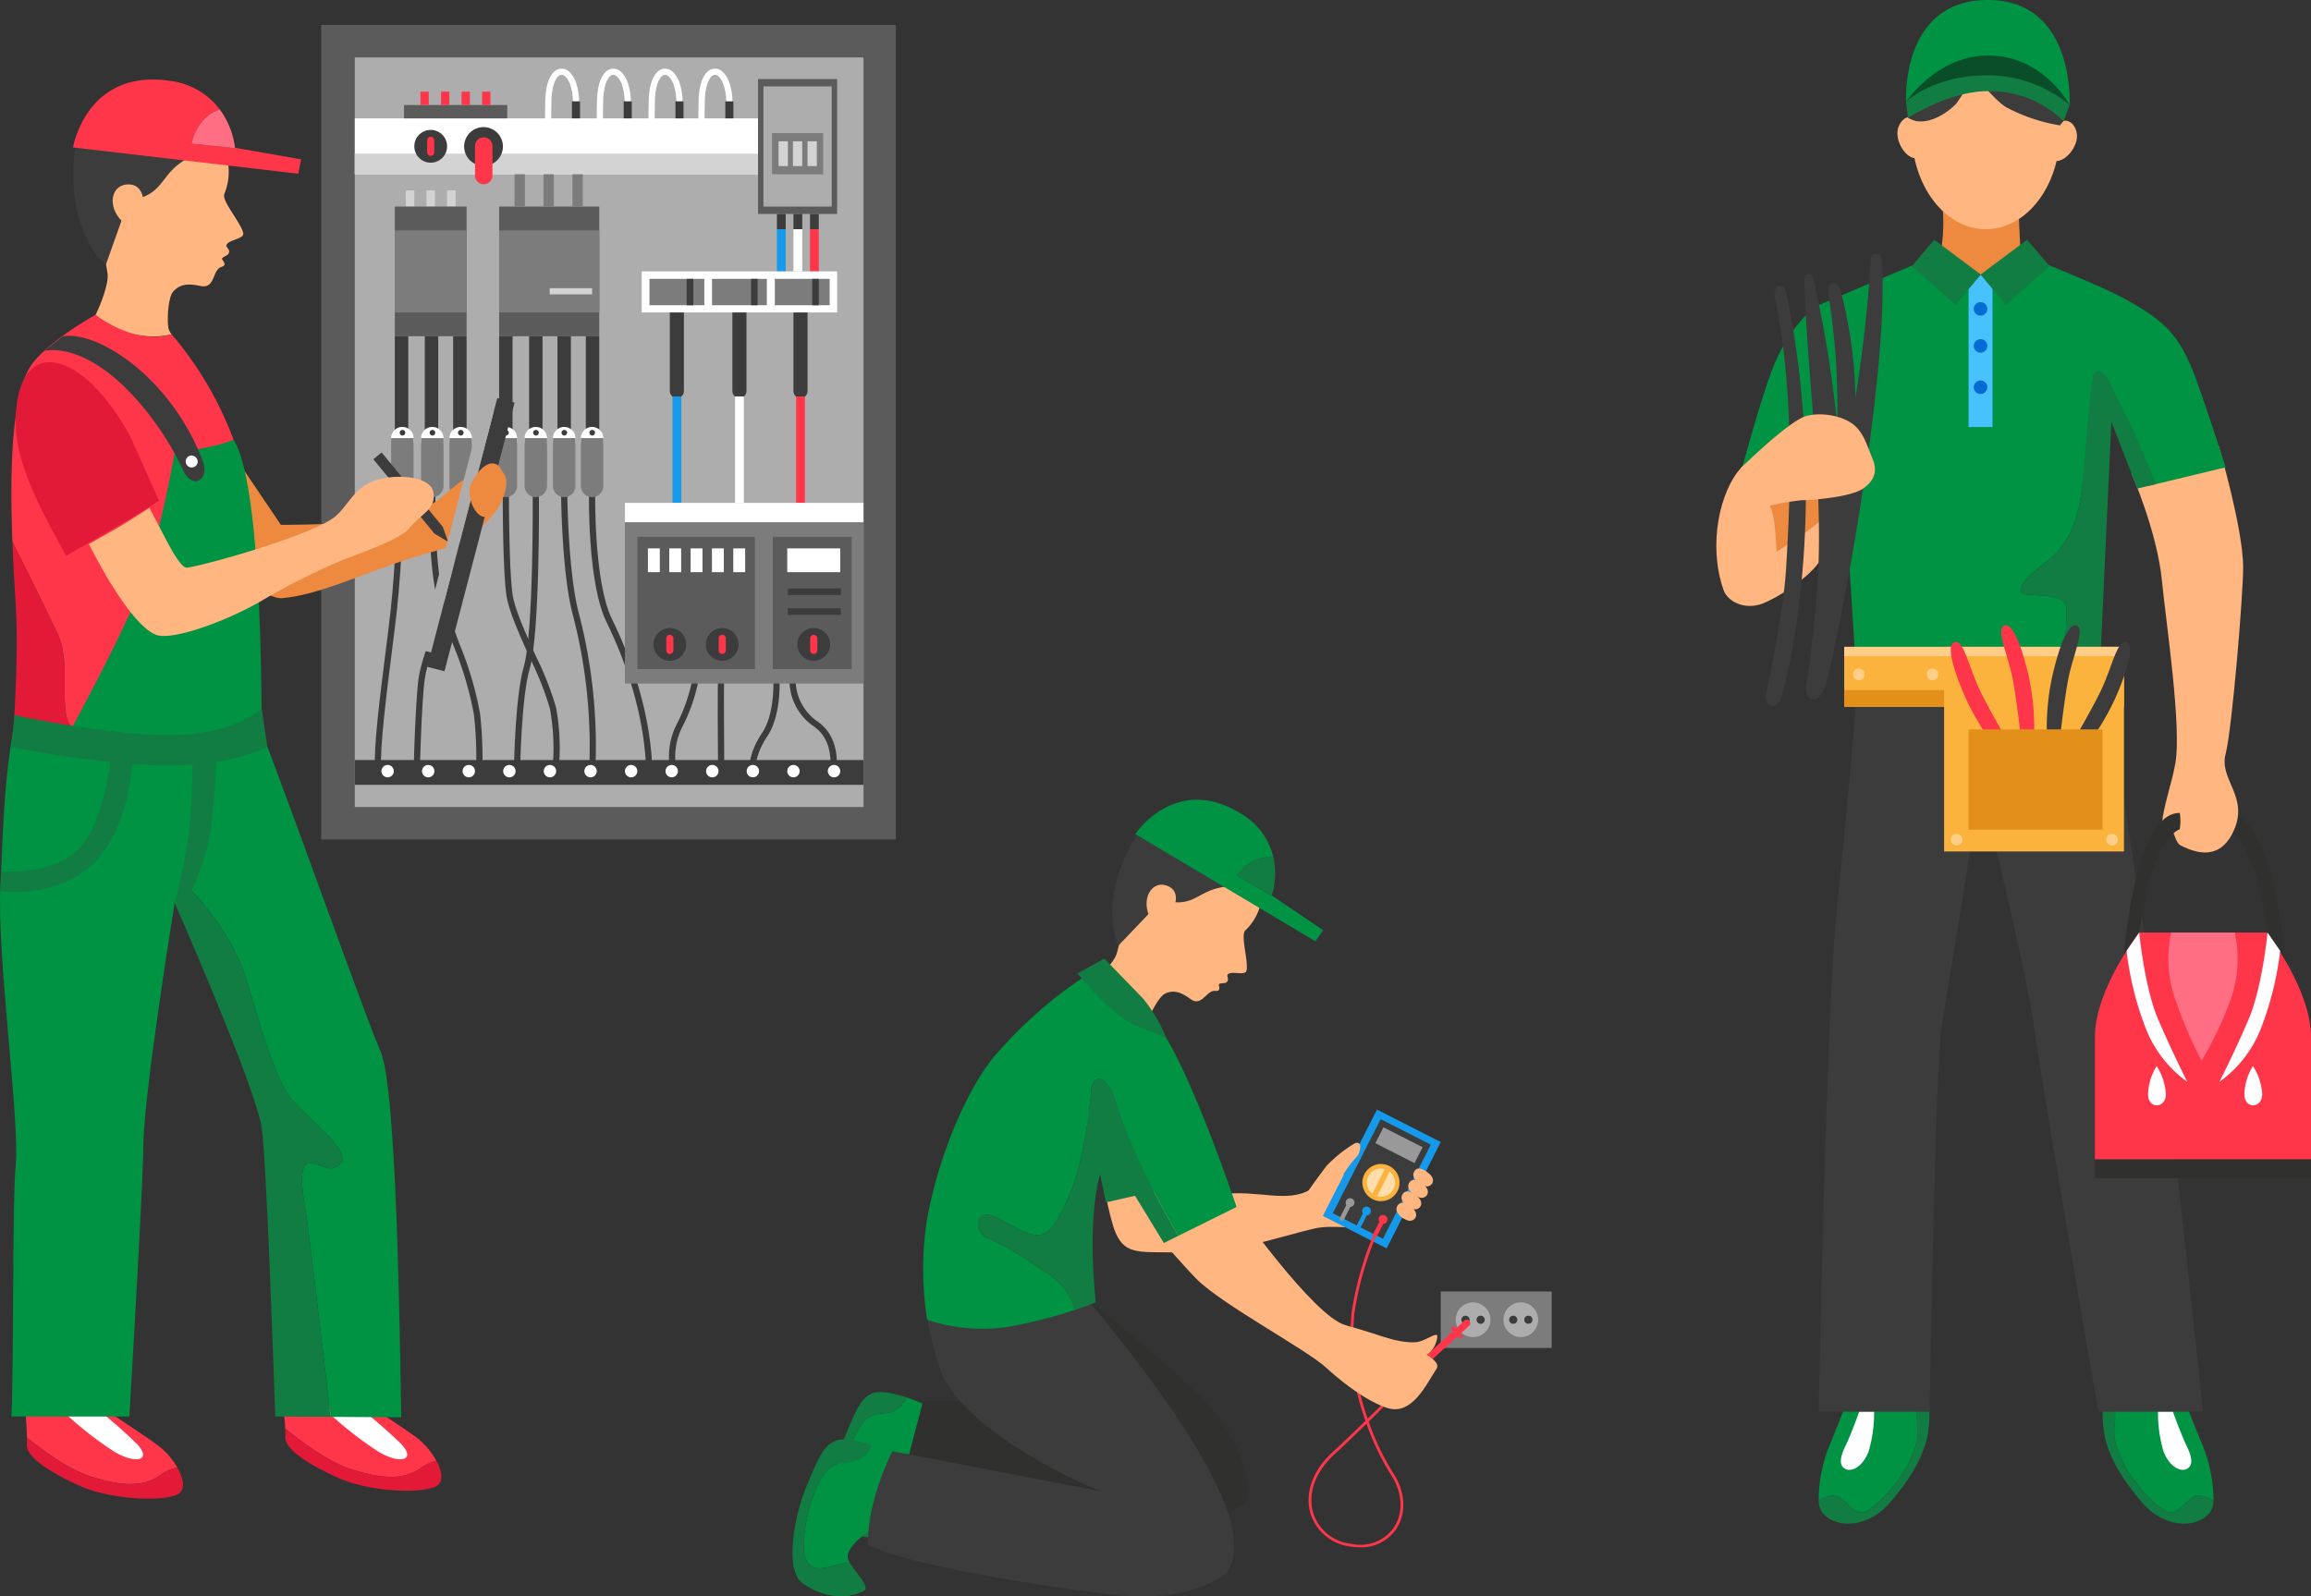 <svg xmlns="http://www.w3.org/2000/svg" width="349.553" height="241.531" viewBox="0 0 349.553 241.531">
  <rect x="0" y="0" width="349.553" height="241.531" fill="#333333" stroke="none"/>
  <g id="Group_9279" data-name="Group 9279" transform="translate(-1025.451 -574.74)">
    <g id="Group_9195" data-name="Group 9195" transform="translate(-2862 2180.513)">
      <g id="Group_8619" data-name="Group 8619" transform="translate(3936.037 -1602)">
        <g id="Group_8591" data-name="Group 8591">
          <rect id="Rectangle_574" data-name="Rectangle 574" width="86.912" height="123.24" fill="#5b5b5b"/>
          <g id="Group_8590" data-name="Group 8590" transform="translate(5.081 4.915)">
            <rect id="Rectangle_575" data-name="Rectangle 575" width="76.943" height="113.41" fill="#adadad"/>
          </g>
        </g>
        <g id="Group_8618" data-name="Group 8618" transform="translate(5.081 6.612)">
          <rect id="Rectangle_576" data-name="Rectangle 576" width="69.886" height="8.45" transform="translate(69.886 15.976) rotate(180)" fill="#fff"/>
          <rect id="Rectangle_577" data-name="Rectangle 577" width="67.012" height="3.11" transform="translate(67.012 15.976) rotate(180)" fill="#d3d3d3"/>
          <rect id="Rectangle_578" data-name="Rectangle 578" width="11.964" height="20.409" transform="translate(72.955 21.984) rotate(180)" fill="#5b5b5b"/>
          <rect id="Rectangle_579" data-name="Rectangle 579" width="10.322" height="18.18" transform="translate(72.134 20.87) rotate(180)" fill="#adadad"/>
          <rect id="Rectangle_580" data-name="Rectangle 580" width="7.741" height="6.219" transform="translate(70.844 15.976) rotate(180)" fill="#7c7c7c"/>
          <rect id="Rectangle_581" data-name="Rectangle 581" width="1.407" height="3.753" transform="translate(69.886 14.743) rotate(180)" fill="#d3d3d3"/>
          <rect id="Rectangle_582" data-name="Rectangle 582" width="1.407" height="3.753" transform="translate(67.677 14.743) rotate(180)" fill="#d3d3d3"/>
          <rect id="Rectangle_583" data-name="Rectangle 583" width="1.407" height="3.753" transform="translate(65.507 14.743) rotate(180)" fill="#d3d3d3"/>
          <path id="Path_1641" data-name="Path 1641" d="M145.153,32.239a2.932,2.932,0,1,0,2.932-2.932A2.931,2.931,0,0,0,145.153,32.239Z" transform="translate(-128.614 -20.46)" fill="#3c3c3c"/>
          <path id="Path_1642" data-name="Path 1642" d="M141.125,32.013a2.478,2.478,0,1,0,2.477-2.479A2.478,2.478,0,0,0,141.125,32.013Z" transform="translate(-132.123 -20.262)" fill="#3c3c3c"/>
          <path id="Path_1643" data-name="Path 1643" d="M147.351,37.233h0a1.324,1.324,0,0,0,1.319-1.319V31.457a1.324,1.324,0,0,0-1.319-1.319h0a1.324,1.324,0,0,0-1.321,1.319v4.457A1.324,1.324,0,0,0,147.351,37.233Z" transform="translate(-127.851 -19.736)" fill="#ff364a"/>
          <path id="Path_1644" data-name="Path 1644" d="M142.7,32.982h0a.54.54,0,0,0,.539-.539V30.623a.54.54,0,0,0-.539-.539h0a.541.541,0,0,0-.539.539v1.821A.541.541,0,0,0,142.7,32.982Z" transform="translate(-131.221 -19.783)" fill="#ff364a"/>
          <rect id="Rectangle_584" data-name="Rectangle 584" width="1.329" height="2.317" transform="translate(70.179 24.301) rotate(180)" fill="#3c3c3c"/>
          <rect id="Rectangle_585" data-name="Rectangle 585" width="1.329" height="2.317" transform="translate(67.677 24.301) rotate(180)" fill="#3c3c3c"/>
          <rect id="Rectangle_586" data-name="Rectangle 586" width="1.329" height="2.317" transform="translate(65.175 24.301) rotate(180)" fill="#3c3c3c"/>
          <rect id="Rectangle_587" data-name="Rectangle 587" width="1.29" height="2.447" transform="translate(15.248 20.87) rotate(180)" fill="#d3d3d3"/>
          <rect id="Rectangle_588" data-name="Rectangle 588" width="1.29" height="2.447" transform="translate(12.125 20.87) rotate(180)" fill="#d3d3d3"/>
          <rect id="Rectangle_589" data-name="Rectangle 589" width="1.29" height="2.447" transform="translate(9.002 20.87) rotate(180)" fill="#d3d3d3"/>
          <rect id="Rectangle_590" data-name="Rectangle 590" width="15.144" height="19.617" transform="translate(36.975 40.487) rotate(180)" fill="#5b5b5b"/>
          <rect id="Rectangle_591" data-name="Rectangle 591" width="15.144" height="12.418" transform="translate(36.975 36.887) rotate(180)" fill="#7c7c7c"/>
          <rect id="Rectangle_592" data-name="Rectangle 592" width="10.854" height="19.617" transform="translate(16.907 40.487) rotate(180)" fill="#5b5b5b"/>
          <rect id="Rectangle_593" data-name="Rectangle 593" width="10.854" height="12.418" transform="translate(16.907 36.887) rotate(180)" fill="#7c7c7c"/>
          <rect id="Rectangle_594" data-name="Rectangle 594" width="1.564" height="4.894" transform="translate(34.484 20.87) rotate(180)" fill="#7c7c7c"/>
          <rect id="Rectangle_595" data-name="Rectangle 595" width="1.564" height="4.894" transform="translate(30.105 20.87) rotate(180)" fill="#7c7c7c"/>
          <rect id="Rectangle_596" data-name="Rectangle 596" width="1.564" height="4.894" transform="translate(25.726 20.87) rotate(180)" fill="#7c7c7c"/>
          <rect id="Rectangle_597" data-name="Rectangle 597" width="6.412" height="0.938" transform="translate(35.891 34.152) rotate(180)" fill="#d3d3d3"/>
          <rect id="Rectangle_598" data-name="Rectangle 598" width="1.329" height="6.378" transform="translate(70.179 30.678) rotate(180)" fill="#ff364a"/>
          <rect id="Rectangle_599" data-name="Rectangle 599" width="1.329" height="6.378" transform="translate(67.677 30.678) rotate(180)" fill="#fff"/>
          <rect id="Rectangle_600" data-name="Rectangle 600" width="1.329" height="6.378" transform="translate(65.175 30.678) rotate(180)" fill="#1599ea"/>
          <path id="Path_1645" data-name="Path 1645" d="M173.905,44.211V56.283a1.066,1.066,0,0,1-2.131,0V44.211Z" transform="translate(-105.426 -7.478)" fill="#3c3c3c"/>
          <path id="Path_1646" data-name="Path 1646" d="M168.968,44.211V56.283a1.066,1.066,0,0,1-2.131,0V44.211Z" transform="translate(-109.726 -7.478)" fill="#3c3c3c"/>
          <path id="Path_1647" data-name="Path 1647" d="M163.911,44.211V56.283a1.066,1.066,0,0,1-2.131,0V44.211Z" transform="translate(-114.131 -7.478)" fill="#3c3c3c"/>
          <g id="Group_8596" data-name="Group 8596" transform="translate(47.516 91.466)">
            <g id="Group_8592" data-name="Group 8592" transform="translate(18.224 0.702)">
              <path id="Path_1648" data-name="Path 1648" d="M178.317,89.02c.062-.23,1.508-5.707-2.646-8.6a7.577,7.577,0,0,1-3.272-6.491l-.934-.09a8.419,8.419,0,0,0,3.669,7.35c3.605,2.515,2.29,7.535,2.277,7.585Z" transform="translate(-171.449 -73.838)" fill="#3c3c3c"/>
            </g>
            <g id="Group_8593" data-name="Group 8593" transform="translate(12.157)">
              <path id="Path_1649" data-name="Path 1649" d="M168.832,89.661l.337-.876a.28.28,0,0,1,.11.075c-.236-.337-.427-2.745,1.635-5.826,2.343-3.5,1.837-9.324,1.815-9.57l-.934.086c.006.056.5,5.739-1.661,8.962-2.075,3.1-2.081,5.624-1.794,6.524A.9.9,0,0,0,168.832,89.661Z" transform="translate(-168.207 -73.463)" fill="#3c3c3c"/>
            </g>
            <g id="Group_8594" data-name="Group 8594" transform="translate(7.375 0.417)">
              <path id="Path_1650" data-name="Path 1650" d="M165.707,88.093l.937-.007c-.041-5.333-.079-13.457-.013-13.979l-.457-.092-.333-.329C165.658,73.871,165.595,73.933,165.707,88.093Z" transform="translate(-165.651 -73.686)" fill="#3c3c3c"/>
            </g>
            <g id="Group_8595" data-name="Group 8595" transform="translate(0 0.675)">
              <path id="Path_1651" data-name="Path 1651" d="M161.973,88.1l.9-.254a9.907,9.907,0,0,1,.863-6.579,26.378,26.378,0,0,0,2.494-7.3l-.926-.142a25.969,25.969,0,0,1-2.4,7.011A10.673,10.673,0,0,0,161.973,88.1Z" transform="translate(-161.709 -73.824)" fill="#3c3c3c"/>
            </g>
          </g>
          <g id="Group_8604" data-name="Group 8604" transform="translate(3.02 63.752)">
            <g id="Group_8597" data-name="Group 8597" transform="translate(32.394 0.361)">
              <path id="Path_1652" data-name="Path 1652" d="M163.928,101.961l.939-.007c-.08-9.595-3.387-18.321-6.148-23.953s-2.535-19-2.532-19.139l-.939-.017c-.009.558-.225,13.747,2.629,19.568C160.594,83.957,163.851,92.544,163.928,101.961Z" transform="translate(-155.241 -58.844)" fill="#3c3c3c"/>
            </g>
            <g id="Group_8598" data-name="Group 8598" transform="translate(28.18 0.601)">
              <path id="Path_1653" data-name="Path 1653" d="M158.217,99.531a79.827,79.827,0,0,0-2.6-22.728c-1.572-6.109-1.684-17.715-1.686-17.831l-.937.007c0,.479.112,11.838,1.714,18.059a78.711,78.711,0,0,1,2.576,22.428Z" transform="translate(-152.989 -58.972)" fill="#3c3c3c"/>
            </g>
            <g id="Group_8599" data-name="Group 8599" transform="translate(21.055 0.365)">
              <path id="Path_1654" data-name="Path 1654" d="M150.12,100.614c0-.107.174-10.753,1.444-15.124,1.553-5.342,1.4-25.776,1.39-26.644l-.937.007c0,.213.161,21.164-1.355,26.374-1.306,4.492-1.474,14.929-1.482,15.371Z" transform="translate(-149.181 -58.846)" fill="#3c3c3c"/>
            </g>
            <g id="Group_8600" data-name="Group 8600" transform="translate(19.356 0.602)">
              <path id="Path_1655" data-name="Path 1655" d="M156.82,99.536a33.179,33.179,0,0,0-.494-8.283,47.461,47.461,0,0,0-3.04-7.75c-1.6-3.555-3.252-7.232-3.544-9.458-.544-4.144-.53-14.959-.53-15.07l-.939,0c0,.447-.013,10.989.537,15.193.311,2.363,1.993,6.1,3.62,9.722a47.223,47.223,0,0,1,2.977,7.553,32.91,32.91,0,0,1,.477,8.021Z" transform="translate(-148.273 -58.973)" fill="#3c3c3c"/>
            </g>
            <g id="Group_8601" data-name="Group 8601">
              <path id="Path_1656" data-name="Path 1656" d="M137.96,100.808l.934-.064c-.21-3.142.793-11.1,1.6-17.493.3-2.387.586-4.616.782-6.41.733-6.683,1.164-18.043,1.168-18.155l-.937-.036c0,.114-.432,11.438-1.162,18.088-.2,1.791-.479,4.013-.78,6.4C138.71,89.9,137.739,97.575,137.96,100.808Z" transform="translate(-137.928 -58.651)" fill="#3c3c3c"/>
            </g>
            <g id="Group_8602" data-name="Group 8602" transform="translate(8.226 0.595)">
              <path id="Path_1657" data-name="Path 1657" d="M150.373,100.516a59.421,59.421,0,0,0-.355-8.349,52.36,52.36,0,0,0-3.142-10.586c-.732-1.983-1.488-4.034-2.215-6.27-1.568-4.811-1.392-16.211-1.39-16.325l-.937-.017c-.007.475-.181,11.672,1.437,16.634.732,2.251,1.491,4.311,2.225,6.3a51.6,51.6,0,0,1,3.091,10.386,57.852,57.852,0,0,1,.348,8.19Z" transform="translate(-142.324 -58.969)" fill="#3c3c3c"/>
            </g>
            <g id="Group_8603" data-name="Group 8603" transform="translate(5.894 0.361)">
              <path id="Path_1658" data-name="Path 1658" d="M142.017,100.617c0-.08.181-8.186.638-12.806.288-2.909,1.643-6.133,2.838-8.975a42.46,42.46,0,0,0,1.725-4.55c1.579-5.632,1.433-15.043,1.426-15.442l-.937.017c0,.1.148,9.673-1.394,15.172a41.651,41.651,0,0,1-1.686,4.438c-1.22,2.906-2.6,6.2-2.906,9.247-.462,4.655-.642,12.8-.644,12.88Z" transform="translate(-141.078 -58.844)" fill="#3c3c3c"/>
            </g>
          </g>
          <g id="Group_8605" data-name="Group 8605" transform="translate(43.398 30.678)">
            <rect id="Rectangle_601" data-name="Rectangle 601" width="29.557" height="6.209" transform="translate(29.557 6.209) rotate(180)" fill="#fff"/>
            <rect id="Rectangle_602" data-name="Rectangle 602" width="8.288" height="3.988" transform="translate(28.423 5.117) rotate(180)" fill="#7c7c7c"/>
            <rect id="Rectangle_603" data-name="Rectangle 603" width="8.289" height="3.988" transform="translate(18.923 5.117) rotate(180)" fill="#7c7c7c"/>
            <rect id="Rectangle_604" data-name="Rectangle 604" width="8.289" height="3.988" transform="translate(9.462 5.117) rotate(180)" fill="#7c7c7c"/>
            <rect id="Rectangle_605" data-name="Rectangle 605" width="0.997" height="3.988" transform="translate(26.781 5.117) rotate(180)" fill="#3c3c3c"/>
            <rect id="Rectangle_606" data-name="Rectangle 606" width="0.997" height="3.988" transform="translate(17.534 5.117) rotate(180)" fill="#3c3c3c"/>
            <rect id="Rectangle_607" data-name="Rectangle 607" width="0.997" height="3.988" transform="translate(7.8 5.117) rotate(180)" fill="#3c3c3c"/>
          </g>
          <rect id="Rectangle_608" data-name="Rectangle 608" width="1.329" height="16.108" transform="translate(68.078 65.702) rotate(180)" fill="#ff364a"/>
          <rect id="Rectangle_609" data-name="Rectangle 609" width="1.329" height="16.108" transform="translate(58.841 65.702) rotate(180)" fill="#fff"/>
          <rect id="Rectangle_610" data-name="Rectangle 610" width="1.329" height="16.108" transform="translate(49.38 65.702) rotate(180)" fill="#1599ea"/>
          <g id="Group_8606" data-name="Group 8606" transform="translate(0 104.606)">
            <rect id="Rectangle_611" data-name="Rectangle 611" width="76.943" height="3.753" transform="translate(76.943 3.753) rotate(180)" fill="#3c3c3c"/>
            <path id="Path_1659" data-name="Path 1659" d="M174.553,81.822a.938.938,0,1,0,.937-.939A.938.938,0,0,0,174.553,81.822Z" transform="translate(-103.005 -80.14)" fill="#fff"/>
            <circle id="Ellipse_441" data-name="Ellipse 441" cx="0.938" cy="0.938" r="0.938" transform="translate(65.409 0.743)" fill="#fff"/>
            <circle id="Ellipse_442" data-name="Ellipse 442" cx="0.938" cy="0.938" r="0.938" transform="translate(59.271 0.743)" fill="#fff"/>
            <path id="Path_1660" data-name="Path 1660" d="M164.711,81.822a.938.938,0,1,0,.937-.939A.938.938,0,0,0,164.711,81.822Z" transform="translate(-111.578 -80.14)" fill="#fff"/>
            <circle id="Ellipse_443" data-name="Ellipse 443" cx="0.938" cy="0.938" r="0.938" transform="translate(46.994 0.743)" fill="#fff"/>
            <circle id="Ellipse_444" data-name="Ellipse 444" cx="0.938" cy="0.938" r="0.938" transform="translate(40.856 0.743)" fill="#fff"/>
            <circle id="Ellipse_445" data-name="Ellipse 445" cx="0.938" cy="0.938" r="0.938" transform="translate(34.718 0.743)" fill="#fff"/>
            <circle id="Ellipse_446" data-name="Ellipse 446" cx="0.938" cy="0.938" r="0.938" transform="translate(28.579 0.743)" fill="#fff"/>
            <circle id="Ellipse_447" data-name="Ellipse 447" cx="0.938" cy="0.938" r="0.938" transform="translate(22.441 0.743)" fill="#fff"/>
            <circle id="Ellipse_448" data-name="Ellipse 448" cx="0.938" cy="0.938" r="0.938" transform="translate(16.302 0.743)" fill="#fff"/>
            <circle id="Ellipse_449" data-name="Ellipse 449" cx="0.938" cy="0.938" r="0.938" transform="translate(10.164 0.743)" fill="#fff"/>
            <circle id="Ellipse_450" data-name="Ellipse 450" cx="0.938" cy="0.938" r="0.938" transform="translate(4.026 0.743)" fill="#fff"/>
          </g>
          <rect id="Rectangle_612" data-name="Rectangle 612" width="36.087" height="2.935" transform="translate(76.943 68.637) rotate(180)" fill="#fff"/>
          <rect id="Rectangle_613" data-name="Rectangle 613" width="2.032" height="15.482" transform="translate(36.975 55.969) rotate(180)" fill="#3c3c3c"/>
          <rect id="Rectangle_614" data-name="Rectangle 614" width="2.032" height="15.482" transform="translate(32.685 55.969) rotate(180)" fill="#3c3c3c"/>
          <rect id="Rectangle_615" data-name="Rectangle 615" width="2.032" height="15.482" transform="translate(28.395 55.969) rotate(180)" fill="#3c3c3c"/>
          <rect id="Rectangle_616" data-name="Rectangle 616" width="2.032" height="15.482" transform="translate(23.863 55.969) rotate(180)" fill="#3c3c3c"/>
          <rect id="Rectangle_617" data-name="Rectangle 617" width="2.032" height="15.482" transform="translate(16.907 55.969) rotate(180)" fill="#3c3c3c"/>
          <rect id="Rectangle_618" data-name="Rectangle 618" width="2.032" height="15.482" transform="translate(12.617 55.969) rotate(180)" fill="#3c3c3c"/>
          <rect id="Rectangle_619" data-name="Rectangle 619" width="2.032" height="15.482" transform="translate(8.084 55.969) rotate(180)" fill="#3c3c3c"/>
          <g id="Group_8607" data-name="Group 8607" transform="translate(34.192 54.209)">
            <path id="Path_1661" data-name="Path 1661" d="M156.287,53.551h0a1.7,1.7,0,0,1,1.7,1.7v.443a1.7,1.7,0,0,1-1.7,1.7h0a1.7,1.7,0,0,1-1.7-1.7V55.25A1.7,1.7,0,0,1,156.287,53.551Z" transform="translate(-154.588 -53.551)" fill="#fff"/>
            <path id="Path_1662" data-name="Path 1662" d="M157.986,54.457v7.222a1.7,1.7,0,0,1-3.4,0V54.457Z" transform="translate(-154.588 -52.762)" fill="#7c7c7c"/>
            <path id="Path_1663" data-name="Path 1663" d="M155.28,54.216a.424.424,0,1,0,.423-.423A.424.424,0,0,0,155.28,54.216Z" transform="translate(-153.985 -53.34)" fill="#3c3c3c"/>
          </g>
          <g id="Group_8608" data-name="Group 8608" transform="translate(29.971 54.209)">
            <path id="Path_1664" data-name="Path 1664" d="M154.031,53.551h0a1.7,1.7,0,0,1,1.7,1.7v.443a1.7,1.7,0,0,1-1.7,1.7h0a1.7,1.7,0,0,1-1.7-1.7V55.25A1.7,1.7,0,0,1,154.031,53.551Z" transform="translate(-152.332 -53.551)" fill="#fff"/>
            <path id="Path_1665" data-name="Path 1665" d="M155.73,54.457v7.222a1.7,1.7,0,0,1-3.4,0V54.457Z" transform="translate(-152.332 -52.762)" fill="#7c7c7c"/>
            <path id="Path_1666" data-name="Path 1666" d="M153.024,54.216a.423.423,0,1,0,.423-.423A.424.424,0,0,0,153.024,54.216Z" transform="translate(-151.729 -53.34)" fill="#3c3c3c"/>
          </g>
          <g id="Group_8609" data-name="Group 8609" transform="translate(25.681 54.209)">
            <path id="Path_1667" data-name="Path 1667" d="M151.738,53.551h0a1.7,1.7,0,0,1,1.7,1.7v.443a1.7,1.7,0,0,1-1.7,1.7h0a1.7,1.7,0,0,1-1.7-1.7V55.25A1.7,1.7,0,0,1,151.738,53.551Z" transform="translate(-150.039 -53.551)" fill="#fff"/>
            <path id="Path_1668" data-name="Path 1668" d="M153.437,54.457v7.222a1.7,1.7,0,0,1-3.4,0V54.457Z" transform="translate(-150.039 -52.762)" fill="#7c7c7c"/>
            <path id="Path_1669" data-name="Path 1669" d="M150.731,54.216a.424.424,0,1,0,.423-.423A.424.424,0,0,0,150.731,54.216Z" transform="translate(-149.436 -53.34)" fill="#3c3c3c"/>
          </g>
          <g id="Group_8610" data-name="Group 8610" transform="translate(21.147 54.209)">
            <path id="Path_1670" data-name="Path 1670" d="M149.315,53.551h0a1.7,1.7,0,0,1,1.7,1.7v.443a1.7,1.7,0,0,1-1.7,1.7h0a1.7,1.7,0,0,1-1.7-1.7V55.25A1.7,1.7,0,0,1,149.315,53.551Z" transform="translate(-147.616 -53.551)" fill="#fff"/>
            <path id="Path_1671" data-name="Path 1671" d="M151.014,54.457v7.222a1.7,1.7,0,0,1-3.4,0V54.457Z" transform="translate(-147.616 -52.762)" fill="#7c7c7c"/>
            <path id="Path_1672" data-name="Path 1672" d="M148.308,54.216a.424.424,0,1,0,.425-.423A.426.426,0,0,0,148.308,54.216Z" transform="translate(-147.013 -53.34)" fill="#3c3c3c"/>
          </g>
          <g id="Group_8611" data-name="Group 8611" transform="translate(14.314 54.209)">
            <path id="Path_1673" data-name="Path 1673" d="M145.663,53.551h0a1.7,1.7,0,0,1,1.7,1.7v.443a1.7,1.7,0,0,1-1.7,1.7h0a1.7,1.7,0,0,1-1.7-1.7V55.25A1.7,1.7,0,0,1,145.663,53.551Z" transform="translate(-143.964 -53.551)" fill="#fff"/>
            <path id="Path_1674" data-name="Path 1674" d="M147.362,54.457v7.222a1.7,1.7,0,1,1-3.4,0V54.457Z" transform="translate(-143.964 -52.762)" fill="#7c7c7c"/>
            <path id="Path_1675" data-name="Path 1675" d="M144.656,54.216a.424.424,0,1,0,.423-.423A.424.424,0,0,0,144.656,54.216Z" transform="translate(-143.361 -53.34)" fill="#3c3c3c"/>
          </g>
          <g id="Group_8612" data-name="Group 8612" transform="translate(10.023 54.209)">
            <path id="Path_1676" data-name="Path 1676" d="M143.37,53.551h0a1.7,1.7,0,0,1,1.7,1.7v.443a1.7,1.7,0,0,1-1.7,1.7h0a1.7,1.7,0,0,1-1.7-1.7V55.25A1.7,1.7,0,0,1,143.37,53.551Z" transform="translate(-141.671 -53.551)" fill="#fff"/>
            <path id="Path_1677" data-name="Path 1677" d="M145.069,54.457v7.222a1.7,1.7,0,0,1-3.4,0V54.457Z" transform="translate(-141.671 -52.762)" fill="#7c7c7c"/>
            <path id="Path_1678" data-name="Path 1678" d="M142.363,54.216a.424.424,0,1,0,.425-.423A.426.426,0,0,0,142.363,54.216Z" transform="translate(-141.068 -53.34)" fill="#3c3c3c"/>
          </g>
          <g id="Group_8613" data-name="Group 8613" transform="translate(5.492 54.209)">
            <path id="Path_1679" data-name="Path 1679" d="M140.948,53.551h0a1.7,1.7,0,0,1,1.7,1.7v.443a1.7,1.7,0,0,1-1.7,1.7h0a1.7,1.7,0,0,1-1.7-1.7V55.25A1.7,1.7,0,0,1,140.948,53.551Z" transform="translate(-139.249 -53.551)" fill="#fff"/>
            <path id="Path_1680" data-name="Path 1680" d="M142.647,54.457v7.222a1.7,1.7,0,0,1-3.4,0V54.457Z" transform="translate(-139.249 -52.762)" fill="#7c7c7c"/>
            <path id="Path_1681" data-name="Path 1681" d="M139.941,54.216a.423.423,0,1,0,.423-.423A.424.424,0,0,0,139.941,54.216Z" transform="translate(-138.646 -53.34)" fill="#3c3c3c"/>
          </g>
          <rect id="Rectangle_620" data-name="Rectangle 620" width="36.087" height="24.397" transform="translate(76.943 93.033) rotate(180)" fill="#7c7c7c"/>
          <rect id="Rectangle_621" data-name="Rectangle 621" width="11.925" height="20.018" transform="translate(75.145 90.844) rotate(180)" fill="#5b5b5b"/>
          <rect id="Rectangle_622" data-name="Rectangle 622" width="17.77" height="20.018" transform="translate(60.522 90.844) rotate(180)" fill="#5b5b5b"/>
          <rect id="Rectangle_623" data-name="Rectangle 623" width="8.015" height="3.597" transform="translate(73.424 76.182) rotate(180)" fill="#fff"/>
          <rect id="Rectangle_624" data-name="Rectangle 624" width="1.797" height="3.597" transform="translate(59.043 76.182) rotate(180)" fill="#fff"/>
          <rect id="Rectangle_625" data-name="Rectangle 625" width="1.797" height="3.597" transform="translate(55.815 76.182) rotate(180)" fill="#fff"/>
          <rect id="Rectangle_626" data-name="Rectangle 626" width="1.797" height="3.597" transform="translate(52.588 76.182) rotate(180)" fill="#fff"/>
          <rect id="Rectangle_627" data-name="Rectangle 627" width="1.797" height="3.597" transform="translate(49.361 76.182) rotate(180)" fill="#fff"/>
          <rect id="Rectangle_628" data-name="Rectangle 628" width="1.797" height="3.597" transform="translate(46.133 76.182) rotate(180)" fill="#fff"/>
          <rect id="Rectangle_629" data-name="Rectangle 629" width="8.015" height="1.002" transform="translate(73.522 79.64) rotate(180)" fill="#3c3c3c"/>
          <rect id="Rectangle_630" data-name="Rectangle 630" width="8.015" height="1.002" transform="translate(73.522 82.646) rotate(180)" fill="#3c3c3c"/>
          <path id="Path_1682" data-name="Path 1682" d="M172.09,72.288a2.477,2.477,0,1,0,2.477-2.477A2.478,2.478,0,0,0,172.09,72.288Z" transform="translate(-105.151 14.822)" fill="#3c3c3c"/>
          <path id="Path_1683" data-name="Path 1683" d="M173.665,73.257h0a.539.539,0,0,0,.539-.539V70.9a.539.539,0,0,0-.539-.539h0a.54.54,0,0,0-.539.539v1.819A.54.54,0,0,0,173.665,73.257Z" transform="translate(-104.248 15.301)" fill="#ff364a"/>
          <path id="Path_1684" data-name="Path 1684" d="M164.691,72.288a2.478,2.478,0,1,0,2.479-2.477A2.478,2.478,0,0,0,164.691,72.288Z" transform="translate(-111.596 14.822)" fill="#3c3c3c"/>
          <path id="Path_1685" data-name="Path 1685" d="M166.267,73.257h0a.54.54,0,0,0,.539-.539V70.9a.54.54,0,0,0-.539-.539h0a.539.539,0,0,0-.539.539v1.819A.539.539,0,0,0,166.267,73.257Z" transform="translate(-110.692 15.301)" fill="#ff364a"/>
          <path id="Path_1686" data-name="Path 1686" d="M160.456,72.288a2.478,2.478,0,1,0,2.477-2.477A2.478,2.478,0,0,0,160.456,72.288Z" transform="translate(-115.285 14.822)" fill="#3c3c3c"/>
          <path id="Path_1687" data-name="Path 1687" d="M162.031,73.257h0a.539.539,0,0,0,.539-.539V70.9a.539.539,0,0,0-.539-.539h0a.54.54,0,0,0-.539.539v1.819A.54.54,0,0,0,162.031,73.257Z" transform="translate(-114.382 15.301)" fill="#ff364a"/>
          <g id="Group_8614" data-name="Group 8614" transform="translate(51.965)">
            <path id="Path_1688" data-name="Path 1688" d="M164.121,35.587l.939-.036c0-.021-.079-2.129,0-6.015.049-2.535.728-3.723,1.295-3.969a.7.7,0,0,1,.776.2c1.158,1.037,1.241,3.74,1.173,4.694l.937.064c.011-.159.249-3.9-1.486-5.456a1.626,1.626,0,0,0-1.777-.361c-1.128.49-1.807,2.245-1.858,4.81C164.044,33.433,164.121,35.564,164.121,35.587Z" transform="translate(-164.087 -24.579)" fill="#fff"/>
          </g>
          <rect id="Rectangle_631" data-name="Rectangle 631" width="1.22" height="2.578" transform="translate(57.262 7.525) rotate(180)" fill="#3c3c3c"/>
          <g id="Group_8615" data-name="Group 8615" transform="translate(44.419)">
            <path id="Path_1689" data-name="Path 1689" d="M160.088,35.587l.939-.036c0-.021-.079-2.129,0-6.015.049-2.535.728-3.723,1.295-3.969a.7.7,0,0,1,.776.2c1.158,1.037,1.241,3.74,1.175,4.694l.936.064c.011-.159.249-3.9-1.486-5.456a1.624,1.624,0,0,0-1.776-.361c-1.13.49-1.809,2.245-1.86,4.81C160.011,33.433,160.088,35.564,160.088,35.587Z" transform="translate(-160.054 -24.579)" fill="#fff"/>
          </g>
          <rect id="Rectangle_632" data-name="Rectangle 632" width="1.219" height="2.578" transform="translate(49.716 7.525) rotate(180)" fill="#3c3c3c"/>
          <g id="Group_8616" data-name="Group 8616" transform="translate(36.594)">
            <path id="Path_1690" data-name="Path 1690" d="M155.906,35.587l.939-.036c0-.021-.079-2.129,0-6.015.049-2.535.728-3.723,1.295-3.969a.7.7,0,0,1,.776.2c1.158,1.037,1.241,3.74,1.175,4.694l.936.064c.011-.159.249-3.9-1.486-5.456a1.624,1.624,0,0,0-1.776-.361c-1.13.49-1.809,2.245-1.86,4.81C155.829,33.433,155.906,35.564,155.906,35.587Z" transform="translate(-155.872 -24.579)" fill="#fff"/>
          </g>
          <rect id="Rectangle_633" data-name="Rectangle 633" width="1.22" height="2.578" transform="translate(41.891 7.525) rotate(180)" fill="#3c3c3c"/>
          <g id="Group_8617" data-name="Group 8617" transform="translate(28.769)">
            <path id="Path_1691" data-name="Path 1691" d="M151.724,35.587l.939-.036c0-.021-.079-2.129,0-6.015.049-2.535.728-3.723,1.295-3.969a.7.7,0,0,1,.777.2c1.158,1.037,1.24,3.74,1.175,4.694l.936.064c.011-.159.249-3.9-1.486-5.456a1.624,1.624,0,0,0-1.776-.361c-1.13.49-1.809,2.245-1.86,4.81C151.647,33.433,151.724,35.564,151.724,35.587Z" transform="translate(-151.69 -24.579)" fill="#fff"/>
          </g>
          <rect id="Rectangle_634" data-name="Rectangle 634" width="1.219" height="2.578" transform="translate(34.066 7.525) rotate(180)" fill="#3c3c3c"/>
          <rect id="Rectangle_635" data-name="Rectangle 635" width="15.619" height="2.022" transform="translate(23.057 7.525) rotate(180)" fill="#5b5b5b"/>
          <rect id="Rectangle_636" data-name="Rectangle 636" width="1.261" height="2.022" transform="translate(20.516 5.503) rotate(180)" fill="#ff364a"/>
          <rect id="Rectangle_637" data-name="Rectangle 637" width="1.261" height="2.022" transform="translate(17.408 5.503) rotate(180)" fill="#ff364a"/>
          <rect id="Rectangle_638" data-name="Rectangle 638" width="1.261" height="2.022" transform="translate(14.3 5.503) rotate(180)" fill="#ff364a"/>
          <rect id="Rectangle_639" data-name="Rectangle 639" width="1.261" height="2.022" transform="translate(11.191 5.503) rotate(180)" fill="#ff364a"/>
        </g>
      </g>
      <g id="Group_8629" data-name="Group 8629" transform="translate(3887.451 -1593.737)">
        <g id="Group_8625" data-name="Group 8625" transform="translate(11.053)">
          <g id="Group_8623" data-name="Group 8623" transform="translate(0.031 3.981)">
            <g id="Group_8622" data-name="Group 8622">
              <g id="Group_8621" data-name="Group 8621">
                <g id="Group_8620" data-name="Group 8620">
                  <path id="Path_1692" data-name="Path 1692" d="M135.994,34.612a6.9,6.9,0,0,0-3.4-4.741c-2.264-1.574-11.108-3.138-15.4.5s-2.6,10.362-1.9,12.663c.8,2.61,2.23,5.847,2.726,9.456.225,1.633-1.312,5.288-1.813,6.225l-.006.007c1.755,2.12,4.99,2.958,7.582,3.211a11.63,11.63,0,0,0,3.92-.271,2.583,2.583,0,0,1-.408-.707c-.327-.922-.165-4.835.642-5.74,1.147-1.287,2.5-1.2,4.174-.857,2.219.451,1.721-2.414,3.117-2.881.911-.3.32-.775.09-1.241.152-.318.849-.485,1-.762.355-.675-.428-.93-.32-1.28.277-.879,2.775-.917,2.545-1.862-.4-1.637-3.265-4.824-2.863-5.894A8.766,8.766,0,0,0,135.994,34.612Z" transform="translate(-112.837 -27.102)" fill="#ffb680"/>
                  <path id="Path_1693" data-name="Path 1693" d="M136.534,34.466s-2.969-1.143-7,1.918c-2.58,1.957-2.67,4.259-6.107,5.213-2.962.821-2.429,2.93-2.429,2.93l-2.548,7.179s-4.474-3.795-4.857-12.224c-.369-8.109,2.073-9.086,2.073-9.086s4.369-3.39,13.094-2.721a20.568,20.568,0,0,1,7.789,1.974A12.251,12.251,0,0,0,136.534,34.466Z" transform="translate(-113.555 -27.588)" fill="#3c3c3c"/>
                  <path id="Path_1694" data-name="Path 1694" d="M121.378,36.32s-.1-2.67-2.623-2.356-2.825,3.9-.062,6.012S121.378,36.32,121.378,36.32Z" transform="translate(-110.783 -22.057)" fill="#ffb680"/>
                </g>
              </g>
            </g>
          </g>
          <g id="Group_8624" data-name="Group 8624">
            <path id="Path_1695" data-name="Path 1695" d="M138.868,35.932h0l-7.419-.773s.733-4.055,4.279-5.173a11.083,11.083,0,0,0-7.713-4.348c-12.5-1.751-14.478,10.094-14.478,10.094L147.6,39.706l.434-2.169Z" transform="translate(-113.538 -25.461)" fill="#ff364a"/>
            <path id="Path_1696" data-name="Path 1696" d="M123.111,33.052l7.419.773h0l-.831-.146a12.428,12.428,0,0,0-2.309-5.8C123.844,29,123.111,33.052,123.111,33.052Z" transform="translate(-105.199 -23.354)" fill="#ff6e83"/>
          </g>
        </g>
        <path id="Path_1697" data-name="Path 1697" d="M124.016,50.538l13.8,20.454s7.151,0,10.592-.421c3.641-.449,10.274-1.242,12.98-3.2,2.372-1.721,4.846-4.824,8.921-4.736,2.7.06,1.8,4.736-1.138,7.669-4.466,4.459-5.727,3.727-12.7,6.049S143.4,81.607,138,82.086c-3.772.335-16.245-11.784-16.245-11.784Z" transform="translate(-95.331 -3.617)" fill="#ed8a40"/>
        <g id="Group_8626" data-name="Group 8626" transform="translate(3.748 200.197)">
          <path id="Path_1698" data-name="Path 1698" d="M129.963,143.515a7.04,7.04,0,0,1,2.745-1.252,11.442,11.442,0,0,0-2.982-3.4c-2.507-1.8-7.733-5.2-7.733-5.2l-12.358-1.209s.284,3.175.324,5.276c2.374,1.9,6.242,4.743,9.376,5.782C124.217,145.132,127.486,145.206,129.963,143.515Z" transform="translate(-109.634 -132.457)" fill="#ff364a"/>
          <path id="Path_1699" data-name="Path 1699" d="M151.2,142.432a7.547,7.547,0,0,1,2.49-1.207,11.428,11.428,0,0,0-3.074-3.57c-2.507-1.806-7.735-5.2-7.735-5.2l-11.234.846-1.123.084a27.9,27.9,0,0,1,.311,2.973c2.328,1.894,6.438,4.979,9.735,6.072C145.452,144.05,148.721,144.123,151.2,142.432Z" transform="translate(-91.438 -132.457)" fill="#ff364a"/>
          <path id="Path_1700" data-name="Path 1700" d="M109.8,136.345c-.088,1.821,3.243,4.056,7.922,6.189s12.343,2.46,14.768,1.375c1.379-.617,1.059-2.373.067-4.1a7.041,7.041,0,0,0-2.745,1.252c-2.477,1.691-5.746,1.617-10.629,0-3.134-1.038-7-3.877-9.376-5.782C109.819,135.681,109.819,136.05,109.8,136.345Z" transform="translate(-109.488 -130.001)" fill="#e21a37"/>
          <path id="Path_1701" data-name="Path 1701" d="M130.695,135.776c-.09,1.822,3.243,4.056,7.922,6.189s12.343,2.462,14.768,1.375c1.332-.6,1.074-2.258.159-3.933a7.547,7.547,0,0,0-2.49,1.207c-2.477,1.691-5.746,1.618-10.629,0-3.3-1.093-7.408-4.178-9.735-6.072C130.708,134.96,130.713,135.381,130.695,135.776Z" transform="translate(-91.294 -130.64)" fill="#e21a37"/>
        </g>
        <path id="Path_1702" data-name="Path 1702" d="M112.571,133.009a55.162,55.162,0,0,0,7.812,6.225c3.415,2.187,6.268,1.5,3.413-1.267s-5.611-4.9-5.611-4.9Z" transform="translate(-103.328 68.221)" fill="#fff"/>
        <path id="Path_1703" data-name="Path 1703" d="M133.926,133.009a55.162,55.162,0,0,0,7.812,6.225c3.415,2.187,6.268,1.5,3.413-1.267s-5.611-4.9-5.611-4.9Z" transform="translate(-84.726 68.221)" fill="#fff"/>
        <g id="Group_8627" data-name="Group 8627" transform="translate(1.726 35.592)">
          <path id="Path_1704" data-name="Path 1704" d="M117.912,107c2.515,1.579,12.688-2.762,17.214-1.942,2.822.509,7.267,1.542,10.218,2.249-1.559-16.379-.9-36.274-1.708-39.294a53.2,53.2,0,0,0-10.85-20.582c-5.725,1.7-11.5-2.947-11.5-2.947s-6.534,3.609-9.4,7.168c-3.394,4.21-3.585,16.463-3.181,27.151,2.554,5.13,5.731,11.55,6.914,14.11C117.723,97.462,115.4,105.422,117.912,107Z" transform="translate(-108.553 -44.483)" fill="#ff364a"/>
          <path id="Path_1705" data-name="Path 1705" d="M108.858,98.152s16.767,1.194,22.616.866c4.073-.226,14.344-2.838,14.344-2.838-.208-1.566-.387-3.19-.544-4.852-2.951-.707-7.4-1.74-10.218-2.249-4.526-.82-14.7,3.521-17.214,1.942s-.189-9.537-2.292-14.087c-1.183-2.56-4.36-8.979-6.914-14.11.133,3.508.329,6.85.5,9.681C109.713,82.213,108.452,91.357,108.858,98.152Z" transform="translate(-108.482 -28.506)" fill="#e21a37"/>
        </g>
        <g id="Group_8628" data-name="Group 8628" transform="translate(0 97.436)">
          <path id="Path_1706" data-name="Path 1706" d="M144.888,116.263c2.479,8.212,4.507,15.592,7.211,18.548s8.671,7.464,7.039,9.265-3.209-.225-4.786,0-1.074,4.038-.337,8.225c.3,1.71,2.333,19.055,3.622,30.13l10.684.064c-.213-12.113-.647-49.74-3.153-55.428-2.547-5.78-14.731-40.4-18.477-49.531-1.51.427-6.247,2.356-7.613,2.664-9.4,2.118-22.917-1.014-29.333-2.185-1.7,8.794-1.725,18.845-2.034,23.7-.659,10.308,2.954,36.171,2.3,42.585-.528,5.155-.26,28.9-.651,38.078H127.2c.574-9.767,2.107-36.25,2.107-40.795,0-7.731,4.743-36.909,4.743-36.909l1.673-2.7S142.41,108.053,144.888,116.263Z" transform="translate(-107.631 -77.536)" fill="#009343"/>
          <path id="Path_1707" data-name="Path 1707" d="M136.966,171l8.371.051c-1.289-11.075-3.323-28.42-3.622-30.13-.737-4.187-1.241-8,.337-8.225s3.155,1.8,4.786,0-4.335-6.307-7.039-9.265-4.732-10.336-7.211-18.548S123.425,90.6,123.425,90.6l-1.673,2.7s12.364,28.068,13.187,34.156C135.611,132.438,136.621,160.848,136.966,171Z" transform="translate(-95.331 -66.156)" fill="#117d42"/>
        </g>
        <path id="Path_1708" data-name="Path 1708" d="M112.571,101.177s9.64-17.427,12.394-25.143,4.784-19.483,4.784-19.483,6.251-.741,8.882-1.972c5.108,7.621,4.223,52.279,4.223,52.279Z" transform="translate(-103.328 -0.098)" fill="#009343"/>
        <path id="Path_1709" data-name="Path 1709" d="M130.6,69.249c-1.321-2.75-4-9.063-4.642-10.2-7.881-13.876-17.464-14.448-17.045-.87.193,6.223,4.676,14.1,7.636,19.429C121.548,74.658,125.759,72.471,130.6,69.249Z" transform="translate(-106.525 -5.554)" fill="#e21a37"/>
        <path id="Path_1710" data-name="Path 1710" d="M111.194,48.49S116.2,46.946,123.459,54a43.936,43.936,0,0,1,8.818,12.639c1.471,2.9,3.875,1.25,2.986-1.33A34.794,34.794,0,0,0,125,50.767c-7.022-5.632-11.019-4.489-11.019-4.489Z" transform="translate(-104.527 -7.41)" fill="#3c3c3c"/>
        <path id="Path_1711" data-name="Path 1711" d="M149.118,69.126l-2.047-1.215-9.258-11.268,1.252-1.029,9.258,11.268Z" transform="translate(-81.341 0.805)" fill="#3c3c3c"/>
        <path id="Path_1712" data-name="Path 1712" d="M166.923,59.944c-.408-2.591-6.2-2.917-9.265-1.628s-3.873,4.1-5.907,5.523c-4.163,2.908-19.7,7.215-22.082,7.492-1.263.148-3.692-5.445-5.718-9.035-5.177,3.317-3.793,2.427-9.133,5.475C119.091,76.117,122.682,80.642,125,81.5c2.346.872,9.98-1.821,15.388-4.837a105.775,105.775,0,0,1,12.718-6.45c3.587-1.368,8.865-3.263,10.087-4.743C165.226,63.007,167.331,62.533,166.923,59.944Z" transform="translate(-101.371 2.518)" fill="#ffb680"/>
        <rect id="Rectangle_640" data-name="Rectangle 640" width="2.704" height="42.012" transform="translate(75.216 48.193) rotate(14.618)" fill="#3c3c3c"/>
        <rect id="Rectangle_641" data-name="Rectangle 641" width="1.803" height="37.52" transform="matrix(0.968, 0.252, -0.252, 0.968, 72.906, 49.912)" fill="#adadad"/>
        <path id="Path_1713" data-name="Path 1713" d="M150.548,57.79c-.636-1.957-2.889-1.957-4.751,1.867-.964,1.981,1.454,7.359,3.813,3.692C151.038,61.128,151.249,59.95,150.548,57.79Z" transform="translate(-74.575 1.575)" fill="#ed8a40"/>
        <path id="Path_1714" data-name="Path 1714" d="M108.553,82.158l.462-4.835s15.58,3.33,24.634,2.986,12.763-3.987,12.763-3.987l.844,5.746s-5.875,3.471-18.041,2.788A156.678,156.678,0,0,1,108.553,82.158Z" transform="translate(-106.828 18.843)" fill="#117d42"/>
        <path id="Path_1715" data-name="Path 1715" d="M124.656,79.118s-.821,11.79-5.314,16.188c-3.912,3.832-11.492,3.231-11.492,3.231l-.206,3.009s9.668,1.284,15-5.187,5.093-16.448,5.093-16.448Z" transform="translate(-107.62 21.278)" fill="#117d42"/>
        <path id="Path_1716" data-name="Path 1716" d="M121.752,102.267l2.135-.907a38.772,38.772,0,0,0,3.218-9.488c.6-4.206,1.126-11.567.827-11.567s-3.456.341-3.456.341-.047,5.361-.526,10.641A96.061,96.061,0,0,1,121.752,102.267Z" transform="translate(-95.331 22.311)" fill="#117d42"/>
        <path id="Path_1717" data-name="Path 1717" d="M124.45,56.871a.908.908,0,1,1-.9-1.012A.962.962,0,0,1,124.45,56.871Z" transform="translate(-94.552 1.018)" fill="#fff"/>
      </g>
    </g>
    <g id="Group_8702" data-name="Group 8702" transform="translate(1253.229 556.233)">
      <g id="Group_8696" data-name="Group 8696" transform="translate(59.216 23.742)">
        <g id="Group_8695" data-name="Group 8695">
          <path id="Path_1838" data-name="Path 1838" d="M50.089,35.3a26.13,26.13,0,0,1-.352,6.572c-.381,1.428,6.841,7.777,6.841,7.777s4.875-4.254,5.277-7.777c-.161-2.977-.318-6.572-.318-6.572Z" transform="translate(-43.216 -8.73)" fill="#ed8a40"/>
          <g id="Group_8694" data-name="Group 8694">
            <g id="Group_8693" data-name="Group 8693">
              <path id="Path_1839" data-name="Path 1839" d="M48.959,28s-1.46-.773-2.405,1.117.8,4.906,2.432,4.991S48.959,28,48.959,28Z" transform="translate(-46.287 -15.398)" fill="#ffb680"/>
              <path id="Path_1840" data-name="Path 1840" d="M60.086,28.213s1.559-.551,2.216,1.457-1.506,4.737-3.135,4.582S60.086,28.213,60.086,28.213Z" transform="translate(-35.257 -15.127)" fill="#ffb680"/>
              <path id="Path_1841" data-name="Path 1841" d="M69.853,35.993c0,8.131-5.019,14.722-11.211,14.722S47.431,44.125,47.431,35.993,52.45,21.271,58.642,21.271,69.853,27.864,69.853,35.993Z" transform="translate(-45.264 -21.271)" fill="#ffb680"/>
            </g>
          </g>
        </g>
      </g>
      <path id="Path_1842" data-name="Path 1842" d="M47.13,31.508a7.2,7.2,0,0,0,1.2.489c2.53.394,5.01-1.5,6.093-2.625a23.056,23.056,0,0,0,2.608-4.654s3.046,4.053,5.015,5.216a26.427,26.427,0,0,0,8.052,2.71L70.664,32s-.127-3.7-4.815-5.733-9.341-2.589-10.425-2.269S48.064,27.987,47.13,31.508Z" transform="translate(13.683 4.831)" fill="#3c3c3c"/>
      <path id="Path_1843" data-name="Path 1843" d="M46.986,33.9l12.366-3.15,12.366,3.637s.894-15.882-12.366-15.882S46.986,33.9,46.986,33.9Z" transform="translate(13.543 0)" fill="#009343"/>
      <path id="Path_1844" data-name="Path 1844" d="M46.98,29.94s4.671-6.991,12.366-7c8.47-.011,12.366,7.489,12.366,7.489a22.284,22.284,0,0,1-5.4-1.47c-2.407-1.083-9.042-2.76-13.183-.42S46.98,29.94,46.98,29.94Z" transform="translate(13.549 3.962)" fill="#094e29"/>
      <path id="Path_1845" data-name="Path 1845" d="M47.264,30.964s6.267-4.042,12.082-4.042A15.9,15.9,0,0,1,70.8,31.453l.915-2.44a19.522,19.522,0,0,0-12.366-4.495c-8.271,0-12.366,4.008-12.366,4.008Z" transform="translate(13.549 5.375)" fill="#117d42"/>
      <path id="Path_1846" data-name="Path 1846" d="M81.527,105.9s-1.915-22.46-8.836-22.46a7.29,7.29,0,0,0,0,2.483s4.525,1.089,6.271,17.081C80.167,114.039,81.527,105.9,81.527,105.9Z" transform="translate(36.432 58.057)" fill="#30302e"/>
      <path id="Path_1847" data-name="Path 1847" d="M64.978,58.262s3.909,8.847,4.623,16.351c.557,5.832,3.01,22.03,2.013,27.564-.691,3.835-2.6,8.565-1.858,10.773.225.67.2-1.284,1.25-.778.413.2.635,2,1.388,2.381,2.682,1.368,6.156,2.193,8.122-2.381,2.176-5.067-2.309-7.584-1.3-11.436s2.684-24.562,2.659-28.29c-.04-5.961-3.7-18.308-3.7-18.308Z" transform="translate(29.64 31.857)" fill="#ffb680"/>
      <g id="Group_8697" data-name="Group 8697" transform="translate(35.561 56.882)">
        <path id="Path_1848" data-name="Path 1848" d="M82.917,91.847c-.608-1.083-2.163-1.326-5.389-1.445s-.385-2.888,2.358-4.936,4.841-5.3,5.442-11.025c.28-2.663,2.921-10.921,3-13.169.121-3.311,3.248,3.138,3.93,4.815.794,1.949,2.159,5.466,3.076,7.845L107.1,71.1s-3.574-11.23-5.087-14.918c-2.244-5.466-4.652-7.554-10.3-10.645C87.979,43.5,76.09,38.768,76.09,38.768s-1.123,3.165-6.017,3.165a7.176,7.176,0,0,1-6.1-3.165S49.964,44.643,45.6,46.545c-1.252.545-5.014,4.012-7.305,10.353C36.33,62.321,33.8,71.825,33.8,71.825l12.6-.767L48.9,65.484l2.066,32.771H82.737C83.006,95.27,83.2,92.349,82.917,91.847Z" transform="translate(-33.798 -38.768)" fill="#009343"/>
        <path id="Path_1849" data-name="Path 1849" d="M69.851,55.834l3.94,10.112,2.856-.688c-.917-2.379-2.432-5.589-3.226-7.538-.8-1.976-2.26-4.39-3.43-7.1-1.324-3.068-2.769-3.37-3.129-.542-.576,4.5-1.066,11.893-1.5,16-.6,5.73-2.7,8.98-5.442,11.025s-5.586,4.815-2.358,4.936,4.781.362,5.389,1.445c.282.5.089,3.423-.18,6.408H68.28Z" transform="translate(-13.834 -30.403)" fill="#117d42"/>
      </g>
      <g id="Group_8698" data-name="Group 8698" transform="translate(47.287 228.775)">
        <path id="Path_1850" data-name="Path 1850" d="M46.918,148c1.642-.6,5.474-4.707,6.678-7.362s1.642-3.862,1.314-6.277a16.962,16.962,0,0,1,.369-4.807l-10.552.583s-1.356,3.6-2.957,7.483a22.043,22.043,0,0,0-1.761,8.644,5.493,5.493,0,0,1,2.309-.8C43.741,145.466,45.276,148.6,46.918,148Z" transform="translate(-39.989 -129.493)" fill="#009343"/>
        <path id="Path_1851" data-name="Path 1851" d="M50.792,146.582c3.269-3.864,4.692-6.438,5.586-9.656a18.472,18.472,0,0,0,0-7.4l-1.108.061a16.962,16.962,0,0,0-.369,4.807c.328,2.415-.11,3.621-1.314,6.277s-5.036,6.76-6.678,7.362-3.176-2.534-4.6-2.534a5.493,5.493,0,0,0-2.309.8,3.315,3.315,0,0,0,.5,1.735C42.515,150.643,47.523,150.444,50.792,146.582Z" transform="translate(-39.979 -129.522)" fill="#117d42"/>
        <path id="Path_1852" data-name="Path 1852" d="M44.553,131.264s-1.2,3.379-2.082,5.19-.985,3.017,0,3.5,2.629-.384,3.5-2.667a20.27,20.27,0,0,0,.826-6.023Z" transform="translate(-38.393 -127.965)" fill="#fff"/>
      </g>
      <g id="Group_8699" data-name="Group 8699" transform="translate(90.246 228.775)">
        <path id="Path_1853" data-name="Path 1853" d="M71.827,148c-1.642-.6-5.476-4.707-6.678-7.362s-1.644-3.862-1.314-6.277a16.962,16.962,0,0,0-.369-4.807l10.552.583s1.356,3.6,2.957,7.483a22.038,22.038,0,0,1,1.76,8.644,5.477,5.477,0,0,0-2.307-.8C75,145.466,73.469,148.6,71.827,148Z" transform="translate(-61.959 -129.493)" fill="#009343"/>
        <path id="Path_1854" data-name="Path 1854" d="M68.654,146.582c-3.269-3.864-4.692-6.438-5.586-9.656a18.434,18.434,0,0,1,0-7.4l1.108.061a16.962,16.962,0,0,1,.369,4.807c-.33,2.415.11,3.621,1.314,6.277s5.036,6.76,6.678,7.362,3.174-2.534,4.6-2.534a5.477,5.477,0,0,1,2.307.8,3.3,3.3,0,0,1-.494,1.735C76.931,150.643,71.923,150.444,68.654,146.582Z" transform="translate(-62.67 -129.522)" fill="#117d42"/>
        <path id="Path_1855" data-name="Path 1855" d="M69.348,131.264s1.2,3.379,2.082,5.19.985,3.017,0,3.5-2.629-.384-3.5-2.667a20.3,20.3,0,0,1-.828-6.023Z" transform="translate(-58.711 -127.965)" fill="#fff"/>
      </g>
      <path id="Path_1856" data-name="Path 1856" d="M46.358,70.175s-1.618,20.668-3.6,39.457C41.135,124.976,40,185.894,40,185.894H56.776s.835-52.147,1.841-58.339,5.887-36.4,5.887-36.4,7.05,28.371,8.135,36.881,9.681,57.86,9.681,57.86H98.125s-5.173-49.963-6.8-59.409S82.7,70.175,82.7,70.175Z" transform="translate(7.308 46.194)" fill="#3c3c3c"/>
      <rect id="Rectangle_702" data-name="Rectangle 702" width="27.202" height="30.96" transform="translate(66.283 116.37)" fill="#fcb33d"/>
      <rect id="Rectangle_703" data-name="Rectangle 703" width="42.315" height="9.077" transform="translate(51.17 116.37)" fill="#fcb33d"/>
      <rect id="Rectangle_704" data-name="Rectangle 704" width="42.254" height="1.417" transform="translate(51.17 116.37)" fill="#ffce88"/>
      <path id="Path_1857" data-name="Path 1857" d="M35.561,56.353c-3.152,3.434-5.055,11.556-2.648,18.458.648,1.86,3.29,3.049,5.858,2.087,2.39-.9,6.847-3.826,8.519-6.186,3.665-5.171,3.138-9.243,1.606-9.023C45.927,62.116,39.315,52.26,35.561,56.353Z" transform="translate(0 32.945)" fill="#ffb680"/>
      <path id="Path_1858" data-name="Path 1858" d="M37.768,59.829A8.673,8.673,0,0,1,36,60.151a12.267,12.267,0,0,1,.885,3.235c.2,1.555.328,4.228.328,4.228s8.957-5.576,9.118-7.463-4.684-3.21-4.684-3.21Z" transform="translate(3.733 34.362)" fill="#ed8a40"/>
      <path id="Path_1859" data-name="Path 1859" d="M50.552,39.552a.814.814,0,0,0-1.627,0C48.51,46.744,47.671,53.709,46.6,60.59a68.053,68.053,0,0,0-2.2-16.05c-.581-2.167-2.2-1.417-1.922.227A108.063,108.063,0,0,1,43.84,64.834a170.537,170.537,0,0,0-3.667-22.462.681.681,0,0,0-1.332.18c.515,16.906,3.362,33.161,1.75,49.77-.333,3.423-1.036,9.542-1.426,11.711-.362,2.125,1.521,3.423,2.724.455C43.423,100.708,51.965,56.715,50.552,39.552Z" transform="translate(6.272 18.114)" fill="#3c3c3c"/>
      <path id="Path_1860" data-name="Path 1860" d="M38.838,42.255c-.345-1.612-2.078-.97-1.708.8,2.78,13.275,2.563,27.869,1.684,41.491-.39,6.019-2.762,17.584-2.936,18.3-.6,2.337,1.729,2.9,2.335.561C43.019,84.835,42.877,61.161,38.838,42.255Z" transform="translate(3.536 20.405)" fill="#3c3c3c"/>
      <path id="Path_1861" data-name="Path 1861" d="M55.592,63.509H51.97V42.319l1.858-1.88,1.764,1.88Z" transform="translate(18.01 19.608)" fill="#48c2ff"/>
      <path id="Path_1862" data-name="Path 1862" d="M50.844,37.66l-3.413,3.993,6.62,5.883,3.834-4.612Z" transform="translate(13.952 17.124)" fill="#117d42"/>
      <path id="Path_1863" data-name="Path 1863" d="M59.965,37.66l3.414,3.993-6.62,5.883-3.834-4.612Z" transform="translate(18.864 17.124)" fill="#117d42"/>
      <path id="Path_1864" data-name="Path 1864" d="M33.8,59.7s7.313-7.213,9.934-7.866,5.875.161,7.321,1.525,1.847,3.108,2.614,4.9.434,3.29-1.411,4.574-7.618,1.761-9.389,1.765a40.367,40.367,0,0,0-6.44,1.284Z" transform="translate(1.763 29.594)" fill="#ffb680"/>
      <path id="Path_1865" data-name="Path 1865" d="M54.431,43.664a1.023,1.023,0,1,1-1.023-1.023A1.023,1.023,0,0,1,54.431,43.664Z" transform="translate(18.381 21.577)" fill="#056cd3"/>
      <path id="Path_1866" data-name="Path 1866" d="M54.431,46.619A1.023,1.023,0,1,1,53.408,45.6,1.024,1.024,0,0,1,54.431,46.619Z" transform="translate(18.381 24.219)" fill="#056cd3"/>
      <path id="Path_1867" data-name="Path 1867" d="M54.431,49.924A1.023,1.023,0,1,1,53.408,48.9,1.022,1.022,0,0,1,54.431,49.924Z" transform="translate(18.381 27.174)" fill="#056cd3"/>
      <rect id="Rectangle_705" data-name="Rectangle 705" width="15.113" height="2.524" transform="translate(51.17 122.922)" fill="#e2901a"/>
      <g id="Group_8700" data-name="Group 8700" transform="translate(81.803 113.125)">
        <path id="Path_1868" data-name="Path 1868" d="M58.217,84.379a36.748,36.748,0,0,1,.873-8.4c1.11-4.7,2.443-8,3.7-7.461s-.682,4.64-1.354,8.235c-.58,3.1-1.159,8.3-1.159,8.3Z" transform="translate(-58.212 -68.462)" fill="#3c3c3c"/>
        <path id="Path_1869" data-name="Path 1869" d="M62.462,85.254a36.668,36.668,0,0,0,4.3-7.264c1.911-4.44,2.805-7.883,1.477-8.2s-2.218,4.133-3.82,7.421c-1.381,2.832-4.017,7.358-4.017,7.358Z" transform="translate(-56.252 -67.286)" fill="#3c3c3c"/>
      </g>
      <g id="Group_8701" data-name="Group 8701" transform="translate(67.29 113.125)">
        <path id="Path_1870" data-name="Path 1870" d="M59.565,84.379a36.748,36.748,0,0,0-.873-8.4c-1.112-4.7-2.445-8-3.7-7.461s.68,4.64,1.352,8.235c.58,3.1,1.159,8.3,1.159,8.3Z" transform="translate(-46.946 -68.462)" fill="#ff364a"/>
        <path id="Path_1871" data-name="Path 1871" d="M56.962,85.254a36.773,36.773,0,0,1-4.3-7.264c-1.909-4.44-2.805-7.883-1.477-8.2S53.4,73.927,55,77.215c1.381,2.832,4.017,7.358,4.017,7.358Z" transform="translate(-50.55 -67.286)" fill="#ff364a"/>
      </g>
      <rect id="Rectangle_706" data-name="Rectangle 706" width="20.266" height="15.168" transform="translate(69.979 128.861)" fill="#e2901a"/>
      <path id="Path_1872" data-name="Path 1872" d="M64.38,104.938s1.513-21.494,8.434-21.494a7.29,7.29,0,0,1,0,2.483s-4.525,1.089-6.271,17.081C65.338,114.039,64.38,104.938,64.38,104.938Z" transform="translate(29.105 58.057)" fill="#30302e"/>
      <path id="Path_1873" data-name="Path 1873" d="M88.043,93H68.761s-6.7,8.554-6.7,15.808v18.526H94.744V108.808C94.744,101.554,88.043,93,88.043,93Z" transform="translate(27.031 66.601)" fill="#ff364a"/>
      <path id="Path_1874" data-name="Path 1874" d="M52.315,86a.883.883,0,1,1-.883-.883A.884.884,0,0,1,52.315,86Z" transform="translate(16.74 59.554)" fill="#ffce88"/>
      <path id="Path_1875" data-name="Path 1875" d="M44.505,72.795a.884.884,0,1,1-.885-.883A.884.884,0,0,1,44.505,72.795Z" transform="translate(9.756 47.747)" fill="#ffce88"/>
      <circle id="Ellipse_456" data-name="Ellipse 456" cx="0.883" cy="0.883" r="0.883" transform="translate(63.65 119.658)" fill="#ffce88"/>
      <circle id="Ellipse_457" data-name="Ellipse 457" cx="0.883" cy="0.883" r="0.883" transform="translate(90.795 144.671)" fill="#ffce88"/>
      <path id="Path_1876" data-name="Path 1876" d="M77.962,93h-9.6a18.193,18.193,0,0,0,.763,10.531,63.734,63.734,0,0,0,3.82,8.858,54.629,54.629,0,0,0,4.256-8.858A18.2,18.2,0,0,0,77.962,93Z" transform="translate(32.274 66.601)" fill="#ff6e83"/>
      <path id="Path_1877" data-name="Path 1877" d="M66.5,93s.788,8.264,2.841,13.078,4.436,9.51,4.436,9.51a17.981,17.981,0,0,1-6.235-7.961,47.78,47.78,0,0,1-2.953-11.866Z" transform="translate(29.292 66.601)" fill="#fff"/>
      <path id="Path_1878" data-name="Path 1878" d="M79.281,93s-.788,8.264-2.841,13.078S72,115.589,72,115.589a17.971,17.971,0,0,0,6.233-7.961,47.736,47.736,0,0,0,2.955-11.866Z" transform="translate(35.921 66.601)" fill="#fff"/>
      <rect id="Rectangle_707" data-name="Rectangle 707" width="32.683" height="2.82" transform="translate(89.091 193.935)" fill="#30302e"/>
      <path id="Path_1879" data-name="Path 1879" d="M67.607,103.664a8.428,8.428,0,0,0-1.3,4.25c0,2.335,2.691,2.174,2.691,0A8.854,8.854,0,0,0,67.607,103.664Z" transform="translate(30.825 76.135)" fill="#fff"/>
      <path id="Path_1880" data-name="Path 1880" d="M75.3,103.664a8.42,8.42,0,0,0-1.3,4.25c0,2.335,2.693,2.174,2.693,0A8.854,8.854,0,0,0,75.3,103.664Z" transform="translate(37.702 76.135)" fill="#fff"/>
    </g>
    <g id="Group_9196" data-name="Group 9196" transform="translate(-3253.684 2214.858)">
      <g id="Group_8692" data-name="Group 8692" transform="translate(4222.302 -1922.495)">
        <g id="Group_8691" data-name="Group 8691" transform="translate(176.697 403.378)">
          <g id="Group_8678" data-name="Group 8678" transform="translate(98.057 74.398)">
            <rect id="Rectangle_696" data-name="Rectangle 696" width="16.779" height="8.546" fill="#7c7c7c"/>
            <path id="Path_1800" data-name="Path 1800" d="M235.235,407.538a2.624,2.624,0,1,1-2.624-2.623A2.624,2.624,0,0,1,235.235,407.538Z" transform="translate(-227.72 -403.265)" fill="#adadad"/>
            <path id="Path_1801" data-name="Path 1801" d="M239.07,407.538a2.624,2.624,0,1,1-2.624-2.623A2.624,2.624,0,0,1,239.07,407.538Z" transform="translate(-224.336 -403.265)" fill="#adadad"/>
            <path id="Path_1802" data-name="Path 1802" d="M231.679,406.6a.618.618,0,1,1-.618-.616A.618.618,0,0,1,231.679,406.6Z" transform="translate(-227.316 -402.324)" fill="#3c3c3c"/>
            <path id="Path_1803" data-name="Path 1803" d="M232.895,406.6a.617.617,0,1,1-.617-.616A.618.618,0,0,1,232.895,406.6Z" transform="translate(-226.243 -402.324)" fill="#3c3c3c"/>
            <path id="Path_1804" data-name="Path 1804" d="M235.514,406.6a.617.617,0,1,1-.618-.616A.618.618,0,0,1,235.514,406.6Z" transform="translate(-223.931 -402.324)" fill="#3c3c3c"/>
            <circle id="Ellipse_455" data-name="Ellipse 455" cx="0.617" cy="0.617" r="0.617" transform="translate(12.637 3.656)" fill="#3c3c3c"/>
          </g>
          <g id="Group_8679" data-name="Group 8679" transform="translate(95.312 78.671)">
            <path id="Path_1805" data-name="Path 1805" d="M227.462,412.807h0a.531.531,0,0,1,.034-.747l6.152-5.612a.528.528,0,0,1,.747.034h0a.532.532,0,0,1-.034.749l-6.151,5.612A.532.532,0,0,1,227.462,412.807Z" transform="translate(-227.325 -406.308)" fill="#ff364a"/>
            <rect id="Rectangle_697" data-name="Rectangle 697" width="2.114" height="0.577" transform="translate(4.673 0.93) rotate(47.623)" fill="#ff364a"/>
          </g>
          <g id="Group_8680" data-name="Group 8680" transform="translate(6.006 89.608)">
            <path id="Path_1806" data-name="Path 1806" d="M192.494,423.079l.785-9.364a28.6,28.6,0,0,0-2.933-1.169,3.6,3.6,0,0,1-2.828,2.368c-2.6.149-3.456.644-4.7,3.05s-2.946,8.946-1.608,11.019,4.132-.024,6.079.258l.009,0a1.874,1.874,0,0,1-.367-1.133C187.335,425.785,192.494,423.079,192.494,423.079Z" transform="translate(-179.151 -411.74)" fill="#009343"/>
            <path id="Path_1807" data-name="Path 1807" d="M181.948,429.361c-1.339-2.073.365-8.611,1.608-11.019s2.1-2.9,4.7-3.05a3.6,3.6,0,0,0,2.828-2.368,14.437,14.437,0,0,0-3.731-.8c-2.85-.12-3.737,2.461-5.471,6.593s-3.231,11.924-.454,13.792,5.974,2.329,8.525.97c.953-.508-1.054-2.4-1.915-3.856l-.009,0C186.08,429.337,183.288,431.434,181.948,429.361Z" transform="translate(-179.888 -412.118)" fill="#117d42"/>
          </g>
          <g id="Group_8681" data-name="Group 8681" transform="translate(0 96.777)">
            <path id="Path_1808" data-name="Path 1808" d="M190.22,427.684l.843-10.046a30.772,30.772,0,0,0-3.148-1.254,3.858,3.858,0,0,1-3.033,2.54c-2.79.16-3.707.691-5.04,3.274s-3.163,9.594-1.724,11.819,4.43-.026,6.52.275l.009,0a2.018,2.018,0,0,1-.393-1.214C184.687,430.586,190.22,427.684,190.22,427.684Z" transform="translate(-175.907 -415.52)" fill="#009343"/>
            <path id="Path_1809" data-name="Path 1809" d="M178.909,434.423c-1.438-2.225.392-9.236,1.724-11.819s2.25-3.114,5.04-3.274a3.858,3.858,0,0,0,3.033-2.54,15.435,15.435,0,0,0-4-.86c-3.057-.128-4.01,2.639-5.868,7.073s-3.466,12.791-.488,14.794,6.408,2.5,9.144,1.041c1.022-.544-1.131-2.572-2.054-4.136l-.009,0C183.338,434.4,180.345,436.646,178.909,434.423Z" transform="translate(-176.697 -415.926)" fill="#117d42"/>
          </g>
          <g id="Group_8684" data-name="Group 8684" transform="translate(45.156 2.88)">
            <g id="Group_8683" data-name="Group 8683">
              <g id="Group_8682" data-name="Group 8682">
                <path id="Path_1810" data-name="Path 1810" d="M226.484,377.61a6.382,6.382,0,0,0-1.075-5.285c-1.316-2.182-8.189-6.843-13.182-5.4s-6.105,7.764-6.384,9.97c-.314,2.5-.326,5.776-1.271,9.01-.429,1.463-3.1,3.967-3.882,4.567l-.008.006c.682,2.451,3.093,4.379,5.187,5.573a10.777,10.777,0,0,0,3.409,1.252,2.4,2.4,0,0,1-.077-.751c.073-.9,1.687-4.142,2.711-4.6,1.453-.653,2.56-.068,3.846.853,1.7,1.22,2.363-1.386,3.718-1.252.883.087.563-.533.544-1.015.249-.209.9-.087,1.128-.265.553-.437-.011-.947.213-1.2.565-.638,2.688.275,2.852-.61.282-1.532-.936-5.305-.192-6.056A8.1,8.1,0,0,0,226.484,377.61Z" transform="translate(-200.683 -365.515)" fill="#ffb680"/>
                <path id="Path_1811" data-name="Path 1811" d="M225.066,377.545s-2.073-2.086-6.631-1.026c-2.916.678-3.861,2.585-7.124,2.092-2.809-.424-3.155,1.557-3.155,1.557l-4.861,5.1s-2.344-4.893.516-12.15c2.752-6.981,5.181-6.883,5.181-6.883s4.968-1.212,12.079,2.649a19.006,19.006,0,0,1,5.827,4.607A11.319,11.319,0,0,0,225.066,377.545Z" transform="translate(-199.176 -366.05)" fill="#3c3c3c"/>
                <path id="Path_1812" data-name="Path 1812" d="M209.4,374.427s.928-2.289-1.323-2.98-3.856,2.222-2.323,5.051S209.4,374.427,209.4,374.427Z" transform="translate(-196.746 -361.377)" fill="#ffb680"/>
              </g>
            </g>
          </g>
          <path id="Path_1813" data-name="Path 1813" d="M201.457,395.329s4.767,1.433,11.179,2.773c1.864.39,4.277,1.493,6.975,1.139,5.674-.745,9.948,1.421,13.647-.762,2.643-1.561,14.1-5.659,14.1-5.659s-.8,9.274-5.686,11.354c-1.039.442-5.049-.384-7.728.211-5.294,1.173-12.457,3.893-19.909,3.673-6.516-.2-8.771.565-10.328-3.035C202.7,402.677,201.457,395.329,201.457,395.329Z" transform="translate(-154.844 -339.542)" fill="#ffb680"/>
          <g id="Group_8687" data-name="Group 8687" transform="translate(77.827 46.877)">
            <g id="Group_8686" data-name="Group 8686" transform="translate(2.397)">
              <rect id="Rectangle_698" data-name="Rectangle 698" width="10.824" height="18.054" transform="translate(8.185 0) rotate(26.961)" fill="#1599ea"/>
              <rect id="Rectangle_699" data-name="Rectangle 699" width="8.516" height="15.98" transform="matrix(0.891, 0.453, -0.453, 0.891, 8.744, 1.447)" fill="#3c3c3c"/>
              <rect id="Rectangle_700" data-name="Rectangle 700" width="6.644" height="2.697" transform="matrix(0.891, 0.453, -0.453, 0.891, 9.166, 2.682)" fill="#999"/>
              <g id="Group_8685" data-name="Group 8685" transform="translate(5.984 8.236)">
                <path id="Path_1814" data-name="Path 1814" d="M227.8,397.876a2.808,2.808,0,1,1-1.229-3.775A2.807,2.807,0,0,1,227.8,397.876Z" transform="translate(-222.489 -393.795)" fill="#fcb33d"/>
                <path id="Path_1815" data-name="Path 1815" d="M226.881,397.253a2.132,2.132,0,1,1-.934-2.867A2.131,2.131,0,0,1,226.881,397.253Z" transform="translate(-222.172 -393.478)" fill="#ffdeae"/>
                <rect id="Rectangle_701" data-name="Rectangle 701" width="0.814" height="4.663" transform="translate(3.503 0.546) rotate(26.956)" fill="#fcb33d"/>
              </g>
              <path id="Path_1816" data-name="Path 1816" d="M222.4,397.505a.664.664,0,1,1-.292-.892A.664.664,0,0,1,222.4,397.505Z" transform="translate(-217.691 -383.135)" fill="#999"/>
              <path id="Path_1817" data-name="Path 1817" d="M223.723,398.18a.663.663,0,1,1-.29-.892A.664.664,0,0,1,223.723,398.18Z" transform="translate(-216.523 -382.541)" fill="#1599ea"/>
              <path id="Path_1818" data-name="Path 1818" d="M225.052,398.855a.663.663,0,1,1-.29-.892A.664.664,0,0,1,225.052,398.855Z" transform="translate(-215.35 -381.944)" fill="#ff364a"/>
              <path id="Path_1819" data-name="Path 1819" d="M222.174,400.293h0a.332.332,0,0,1-.145-.446l1.077-2.118a.334.334,0,0,1,.446-.145h0a.333.333,0,0,1,.145.446l-1.077,2.118A.333.333,0,0,1,222.174,400.293Z" transform="translate(-216.943 -382.246)" fill="#1599ea"/>
              <path id="Path_1820" data-name="Path 1820" d="M223.5,400.969h0a.333.333,0,0,1-.145-.446l1.077-2.118a.333.333,0,0,1,.446-.145h0a.332.332,0,0,1,.145.446l-1.077,2.118A.333.333,0,0,1,223.5,400.969Z" transform="translate(-215.769 -381.65)" fill="#ff364a"/>
              <path id="Path_1821" data-name="Path 1821" d="M220.85,399.62h0a.333.333,0,0,1-.145-.446l1.077-2.118a.332.332,0,0,1,.446-.145h0a.33.33,0,0,1,.147.444l-1.079,2.12A.333.333,0,0,1,220.85,399.62Z" transform="translate(-218.111 -382.841)" fill="#999"/>
            </g>
            <path id="Path_1822" data-name="Path 1822" d="M218.037,399.637s2.05-2.912,2.98-4.078a19.956,19.956,0,0,1,3.95-3.208c1.587-1.03,1.235,1.278.518,1.93a13.427,13.427,0,0,0-2.656,4.168Z" transform="translate(-218.037 -387.063)" fill="#ffb680"/>
            <path id="Path_1823" data-name="Path 1823" d="M228.914,394.877c-.685-.555-1.674-1.167-2.2-.26s.6,1.881,1.568,2.2S230.249,395.956,228.914,394.877Z" transform="translate(-210.502 -385.242)" fill="#ffb680"/>
            <path id="Path_1824" data-name="Path 1824" d="M228.505,395.794c-.685-.555-1.672-1.167-2.2-.258s.6,1.881,1.57,2.2S229.84,396.872,228.505,395.794Z" transform="translate(-210.863 -384.432)" fill="#ffb680"/>
            <path id="Path_1825" data-name="Path 1825" d="M227.975,396.72c-.687-.555-1.674-1.167-2.206-.26s.606,1.881,1.57,2.2S229.308,397.8,227.975,396.72Z" transform="translate(-211.333 -383.615)" fill="#ffb680"/>
            <path id="Path_1826" data-name="Path 1826" d="M227.566,397.637c-.687-.555-1.674-1.167-2.206-.258s.606,1.879,1.57,2.2S228.9,398.715,227.566,397.637Z" transform="translate(-211.694 -382.806)" fill="#ffb680"/>
          </g>
          <path id="Path_1827" data-name="Path 1827" d="M200.1,395.213c.721-.48,3.355,12.7,3.355,12.7l10.373-2.361-2.2-21.181Z" transform="translate(-156.039 -346.996)" fill="#117d42"/>
          <path id="Path_1828" data-name="Path 1828" d="M233.464,423.521c-4.7-6.248-22.639-20.012-22.639-20.012v2.154l-4.415,15.291-17.682.166-3.289,12.534s27.616,7.329,36.817,6.849,10.855-1.625,14.594-3.62C239.407,435.519,236.531,427.6,233.464,423.521Z" transform="translate(-168.981 -330.108)" fill="#30302e"/>
          <g id="Group_8688" data-name="Group 8688" transform="translate(78.068 66.113)">
            <path id="Path_1829" data-name="Path 1829" d="M225.923,446.63a8.85,8.85,0,0,1-1.337-.105,7.241,7.241,0,0,1-6.105-4.912c-.941-3.076.252-6.538,3.193-9.262,1.664-1.54,3.428-3.233,5.094-4.859a37.516,37.516,0,0,1-2.086-16.464,50.186,50.186,0,0,1,3.176-11.39l.392.168a49.655,49.655,0,0,0-3.144,11.279,36.936,36.936,0,0,0,2,16.079c3.878-3.8,7.135-7.139,7.182-7.188l.3.3c-.047.049-3.389,3.479-7.333,7.335a37.954,37.954,0,0,0,3.763,7.873c1.8,2.777,1.965,5.97.437,8.329A6.385,6.385,0,0,1,225.923,446.63Zm1-18.694c-1.628,1.585-3.342,3.229-4.961,4.727-2.818,2.609-3.969,5.91-3.076,8.826a6.745,6.745,0,0,0,5.765,4.614,6.182,6.182,0,0,0,6.45-2.525c1.435-2.216,1.267-5.23-.439-7.866A38.215,38.215,0,0,1,226.924,427.936Z" transform="translate(-218.165 -399.638)" fill="#ff364a"/>
          </g>
          <path id="Path_1830" data-name="Path 1830" d="M206.538,402.7s3.532,4.036,4.9,5.407c3.938,3.955,16.644,10.667,19.732,13.521,1.056.977,5.222,4.69,9.059,6s6-3.564,7.549-5.891c1.489-2.237-10.529-5.682-13.766-6.6-4.867-1.386-16.471-17.892-16.471-17.892Z" transform="translate(-150.36 -335.636)" fill="#ffb680"/>
          <path id="Path_1831" data-name="Path 1831" d="M237.117,438.238c-4.479-12.026-17.491-27.511-24.184-35.48-4.147,4.321-13.112,5.475-21.388,5.475.446,2.506,1.628,8.293,2.986,10.558,5.755,9.592,23.439,16.608,23.439,16.608l-31.494-6.07s-3.765,7.133-3.726,14.123c7.346,3.763,32.223,7.058,37.263,7.6,6.813.738,11.868-.226,15.863-2.457C239.687,446.471,237.7,439.8,237.117,438.238Z" transform="translate(-171.356 -330.771)" fill="#3c3c3c"/>
          <g id="Group_8689" data-name="Group 8689" transform="translate(19.748 25.658)">
            <path id="Path_1832" data-name="Path 1832" d="M206.535,424.478c-3.428-2.28-6.836-4.579-9.391-5.558s-2.272-5.26,1.7-2.978,6.006,3.34,7.687,1.391,3.694-6.708,4.368-9.867a80.154,80.154,0,0,0,1.692-10.394c0-3.408,2.444-3.116,3.713.958,2.41,7.732,6.813,15.861,9.494,20.445l8.818-4.375s-8.6-25.542-13.028-28.516c-.6-.4-8.278-7.436-8.278-7.436A66.3,66.3,0,0,0,198,391.28c-3.865,4.569-8.549,14.848-10.307,25.3a49.679,49.679,0,0,0,.115,14.581,26,26,0,0,0,13.067.93,72.789,72.789,0,0,0,9.338-2.431A10.633,10.633,0,0,0,206.535,424.478Z" transform="translate(-187.187 -378.149)" fill="#009343"/>
            <path id="Path_1833" data-name="Path 1833" d="M211.36,398.078l8.364,13.709,2.184-1.082c-2.681-4.584-7.084-12.713-9.494-20.445-1.269-4.074-3.713-4.366-3.713-.958a80.152,80.152,0,0,1-1.692,10.394c-.674,3.159-2.687,7.916-4.368,9.867s-3.713.89-7.687-1.391-4.258,2-1.7,2.978,5.962,3.278,9.391,5.557a10.633,10.633,0,0,1,3.673,5.183c1.941-.642,3.12-1.122,3.12-1.122S207.516,404.883,211.36,398.078Z" transform="translate(-183.295 -370.377)" fill="#117d42"/>
          </g>
          <g id="Group_8690" data-name="Group 8690" transform="translate(51.85)">
            <path id="Path_1834" data-name="Path 1834" d="M225.539,379.443h0l-5.97-3.453s2.15-3.144,5.567-2.75a10.256,10.256,0,0,0-4.867-6.582c-9.886-6.2-16.031,3.05-16.031,3.05l27.242,16.219,1.184-1.668Z" transform="translate(-204.239 -364.52)" fill="#009343"/>
            <path id="Path_1835" data-name="Path 1835" d="M212.382,371.918l5.97,3.453h0l-.646-.437a11.5,11.5,0,0,0,.243-5.766C214.532,368.774,212.382,371.918,212.382,371.918Z" transform="translate(-197.052 -360.448)" fill="#117d42"/>
          </g>
          <path id="Path_1836" data-name="Path 1836" d="M203.647,377.286l-4.046,2.237s5.217,6.461,8.732,7.862,4.714,1.964,4.714,1.964a23.256,23.256,0,0,0-3.543-6.03C207.587,381.332,203.647,377.286,203.647,377.286Z" transform="translate(-156.482 -353.253)" fill="#117d42"/>
          <path id="Path_1837" data-name="Path 1837" d="M224.246,407.867s3.611,1.18,5.381.651c1.291-.386,2.634-1.448,2.647-.777a3.871,3.871,0,0,1-2.154,3.151C228.456,411.745,224.246,407.867,224.246,407.867Z" transform="translate(-134.73 -326.564)" fill="#ffb680"/>
        </g>
      </g>
    </g>
  </g>
</svg>
